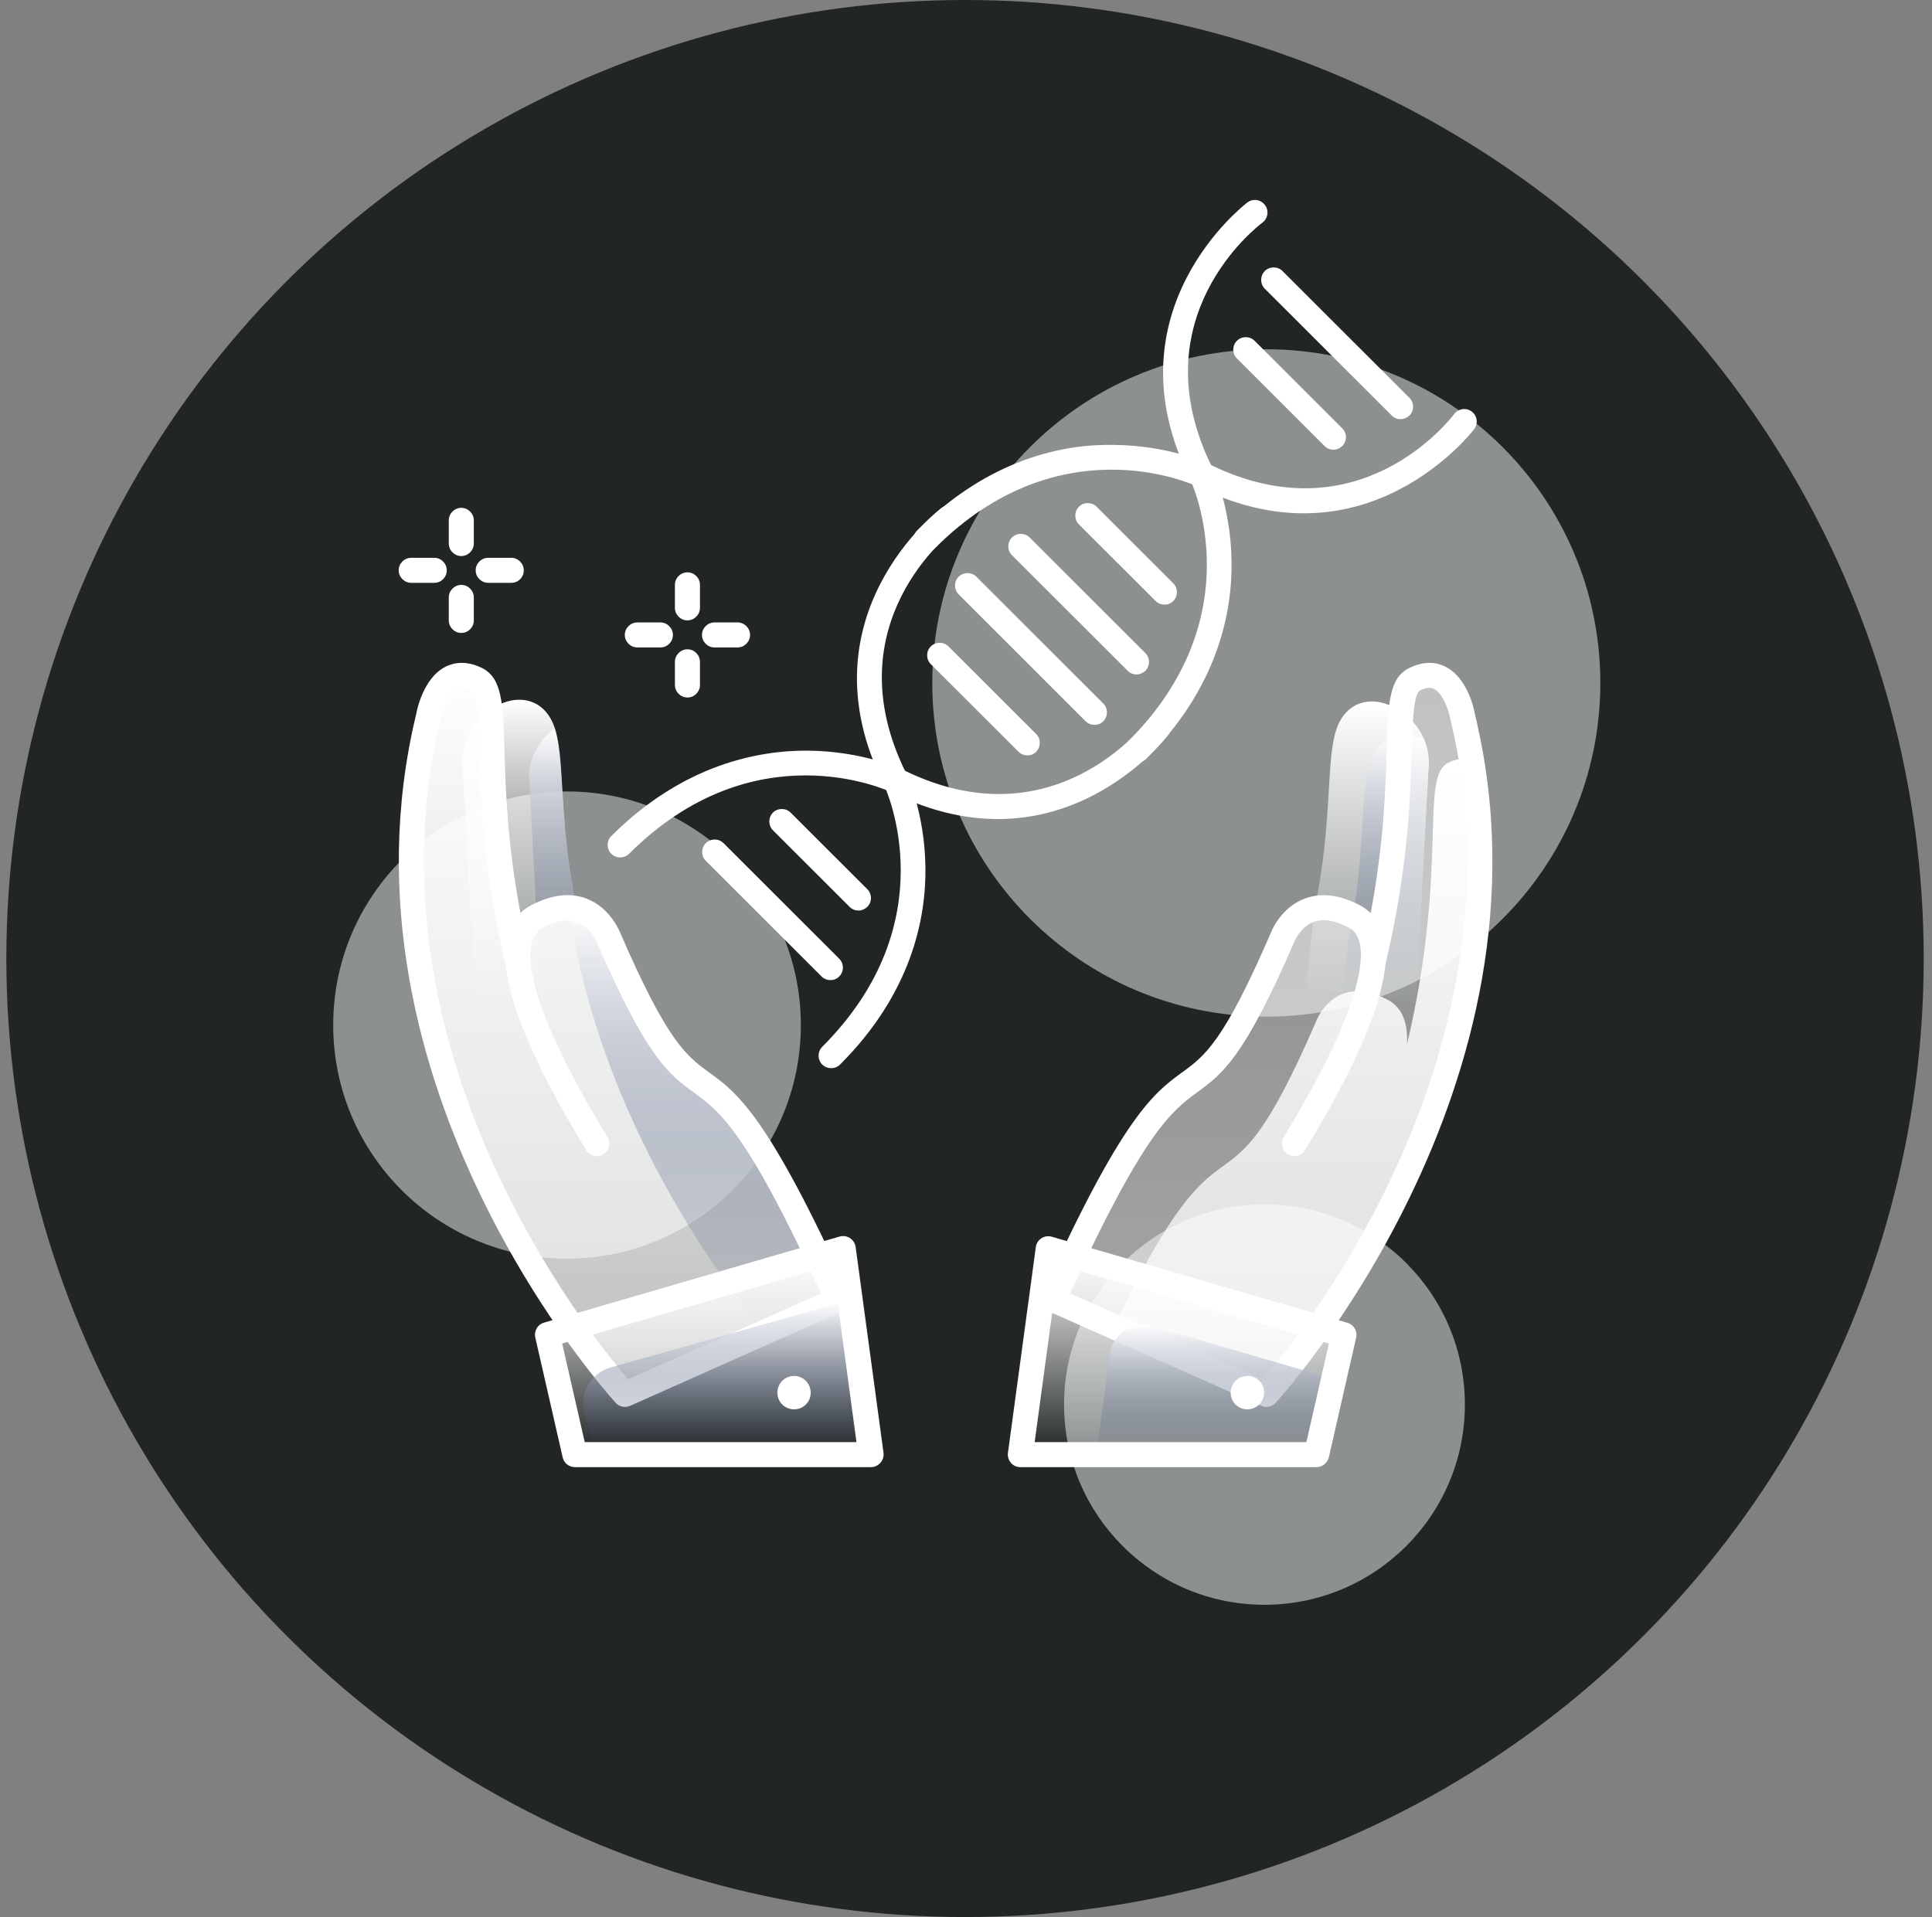 <svg xmlns="http://www.w3.org/2000/svg" width="132" height="131" viewBox="0 0 132 131" fill="none"><rect x="0" y="0" width="132" height="131" fill="#808080" stroke="none"/><circle cx="65.934" cy="65.5" r="65.5" fill="#212526"></circle><g clip-path="url(#clip0_317142_105043)"><path d="M38.74 86.007C47.563 86.007 54.716 78.861 54.716 70.046C54.716 61.23 47.563 54.084 38.74 54.084C29.918 54.084 22.765 61.23 22.765 70.046C22.765 78.861 29.918 86.007 38.74 86.007Z" fill="#E8EBEC" fill-opacity="0.54"></path><path d="M86.392 109.661C93.955 109.661 100.085 103.536 100.085 95.98C100.085 88.424 93.955 82.299 86.392 82.299C78.83 82.299 72.699 88.424 72.699 95.98C72.699 103.536 78.83 109.661 86.392 109.661Z" fill="#E8EBEC" fill-opacity="0.54"></path><path d="M86.518 69.471C99.122 69.471 109.339 59.263 109.339 46.669C109.339 34.076 99.122 23.867 86.518 23.867C73.914 23.867 63.696 34.076 63.696 46.669C63.696 59.263 73.914 69.471 86.518 69.471Z" fill="#E8EBEC" fill-opacity="0.54"></path><path d="M95.738 48.656C96.981 49.454 97.689 50.845 97.609 52.316L96.731 68.619L89.222 67.513L89.816 62.109C91.128 55.941 90.512 51.654 91.424 49.534C92.28 47.596 94.311 47.562 95.738 48.656Z" fill="url(#paint0_linear_317142_105043)"></path><path d="M97.609 52.313C97.643 51.686 97.518 51.07 97.289 50.512C95.966 49.919 94.425 50.192 93.718 51.823C92.805 53.932 93.421 58.219 92.109 64.398L91.721 67.887L96.73 68.628L97.609 52.313Z" fill="url(#paint1_linear_317142_105043)"></path><path d="M96.673 46.419C94.676 47.4 96.73 53.499 93.843 65.687C93.946 63.954 93.353 63.065 92.554 62.632C88.937 60.716 87.67 64.022 87.67 64.022C80.47 80.679 82.159 66.326 71.992 88.808L86.529 95.284C86.529 95.284 106.042 74.226 99.96 48.984C99.948 48.996 99.275 45.131 96.673 46.419Z" fill="url(#paint2_linear_317142_105043)"></path><path d="M100.542 51.971C100.119 51.8 99.594 51.8 98.955 52.12C96.959 53.1 99.013 59.2 96.126 71.387C96.228 69.654 95.635 68.765 94.836 68.332C91.219 66.417 89.952 69.723 89.952 69.723C83.209 85.32 84.258 73.736 76.088 90.632L86.54 95.284C86.518 95.284 104.501 75.868 100.542 51.971Z" fill="url(#paint3_linear_317142_105043)"></path><path d="M86.518 96.141C86.404 96.141 86.278 96.119 86.164 96.062L71.626 89.597C71.421 89.506 71.261 89.335 71.17 89.118C71.09 88.902 71.102 88.674 71.193 88.457C76.716 76.224 78.872 74.662 80.778 73.271C82.296 72.165 83.608 71.219 86.86 63.671C86.871 63.637 87.51 62.007 89.154 61.402C90.283 60.98 91.55 61.14 92.931 61.87C93.17 61.995 93.41 62.166 93.649 62.394C94.562 57.537 94.665 53.832 94.745 51.233C94.836 48.075 94.893 46.33 96.285 45.646C97.404 45.099 98.248 45.293 98.773 45.566C100.313 46.353 100.747 48.599 100.781 48.85C106.897 74.183 87.351 95.662 87.145 95.868C86.986 96.05 86.757 96.141 86.518 96.141ZM73.11 88.377L86.29 94.249C89.017 91.068 104.535 71.675 99.104 49.192C99.001 48.599 98.602 47.402 97.986 47.083C97.894 47.037 97.609 46.889 97.038 47.174C96.571 47.413 96.514 49.283 96.457 51.278C96.365 54.471 96.217 59.304 94.665 65.872C94.562 66.305 94.151 66.578 93.707 66.521C93.273 66.453 92.953 66.065 92.976 65.621C93.079 63.876 92.371 63.5 92.132 63.375C91.207 62.885 90.397 62.759 89.758 62.998C88.846 63.34 88.457 64.31 88.446 64.321C84.989 72.325 83.505 73.396 81.782 74.65C80.105 75.893 78.188 77.284 73.11 88.377Z" fill="url(#paint4_linear_317142_105043)"></path><path d="M88.435 79.003C88.286 79.003 88.126 78.957 87.99 78.878C87.59 78.627 87.453 78.102 87.704 77.703C91.903 70.829 92.885 67.271 92.976 65.493C92.999 65.025 93.41 64.638 93.866 64.683C94.334 64.706 94.699 65.105 94.676 65.573C94.539 68.446 92.679 72.835 89.153 78.593C89.005 78.866 88.72 79.003 88.435 79.003Z" fill="url(#paint5_linear_317142_105043)"></path><path d="M33.469 48.54C32.236 49.338 31.517 50.729 31.597 52.2L32.476 68.515L39.984 67.409L39.391 62.005C38.079 55.837 38.695 51.55 37.782 49.429C36.938 47.48 34.907 47.445 33.469 48.54Z" fill="url(#paint6_linear_317142_105043)"></path><path d="M39.38 62.005C38.136 56.145 38.615 52.007 37.885 49.795C36.744 50.604 36.082 51.938 36.162 53.341L36.938 67.854L39.973 67.41L39.38 62.005Z" fill="url(#paint7_linear_317142_105043)"></path><path d="M32.544 46.419C34.541 47.4 32.487 53.499 35.374 65.687C35.272 63.954 35.865 63.065 36.664 62.632C40.281 60.716 41.547 64.022 41.547 64.022C48.748 80.679 47.059 66.326 57.226 88.808L42.689 95.284C42.689 95.284 23.176 74.226 29.258 48.984C29.27 48.996 29.931 45.131 32.544 46.419Z" fill="url(#paint8_linear_317142_105043)"></path><path d="M41.559 64.023C41.559 64.023 40.817 62.108 38.855 62.039C41 76.746 49.684 87.977 52.24 91.032L57.238 88.809C47.071 66.326 48.759 80.691 41.559 64.023Z" fill="url(#paint9_linear_317142_105043)"></path><path d="M42.7 96.137C42.472 96.137 42.232 96.046 42.073 95.864C41.867 95.659 22.309 74.179 28.437 48.789C28.471 48.595 28.893 46.349 30.434 45.562C30.959 45.3 31.803 45.095 32.921 45.642C34.313 46.326 34.37 48.071 34.462 51.229C34.541 53.828 34.644 57.533 35.557 62.39C35.785 62.162 36.036 61.991 36.276 61.866C37.657 61.136 38.935 60.977 40.053 61.398C41.685 62.014 42.324 63.633 42.358 63.701C45.599 71.203 46.911 72.161 48.428 73.267C50.334 74.646 52.491 76.22 58.014 88.453C58.105 88.658 58.116 88.898 58.036 89.114C57.956 89.331 57.797 89.502 57.58 89.593L43.042 96.069C42.928 96.115 42.814 96.137 42.7 96.137ZM31.54 47.01C31.392 47.01 31.289 47.044 31.209 47.09C30.593 47.409 30.194 48.606 30.103 49.142C24.66 71.694 40.178 91.075 42.917 94.256L56.096 88.385C51.019 77.28 49.113 75.889 47.424 74.669C45.701 73.415 44.218 72.343 40.772 64.374C40.76 64.34 40.35 63.348 39.437 63.017C38.786 62.778 37.999 62.915 37.075 63.405C36.846 63.53 36.139 63.907 36.23 65.651C36.253 66.096 35.934 66.483 35.5 66.552C35.055 66.609 34.644 66.335 34.541 65.902C32.978 59.335 32.841 54.501 32.75 51.308C32.693 49.313 32.636 47.444 32.168 47.204C31.894 47.056 31.7 47.01 31.54 47.01Z" fill="url(#paint10_linear_317142_105043)"></path><path d="M40.783 79.005C40.498 79.005 40.212 78.857 40.053 78.594C36.527 72.826 34.667 68.448 34.53 65.574C34.507 65.107 34.872 64.697 35.34 64.685C35.819 64.628 36.219 65.027 36.23 65.495C36.31 67.273 37.303 70.83 41.502 77.705C41.753 78.104 41.616 78.64 41.217 78.879C41.091 78.971 40.931 79.005 40.783 79.005Z" fill="url(#paint11_linear_317142_105043)"></path><path d="M45.12 44.243H43.545C43.077 44.243 42.689 43.856 42.689 43.388C42.689 42.921 43.077 42.533 43.545 42.533H45.12C45.587 42.533 45.975 42.921 45.975 43.388C45.975 43.856 45.599 44.243 45.12 44.243Z" fill="url(#paint12_linear_317142_105043)"></path><path d="M50.391 44.243H48.816C48.349 44.243 47.961 43.856 47.961 43.388C47.961 42.921 48.349 42.533 48.816 42.533H50.391C50.859 42.533 51.247 42.921 51.247 43.388C51.247 43.856 50.859 44.243 50.391 44.243Z" fill="url(#paint13_linear_317142_105043)"></path><path d="M46.968 47.664C46.5 47.664 46.112 47.276 46.112 46.809V45.224C46.112 44.757 46.5 44.369 46.968 44.369C47.436 44.369 47.824 44.757 47.824 45.224V46.809C47.824 47.276 47.436 47.664 46.968 47.664Z" fill="url(#paint14_linear_317142_105043)"></path><path d="M46.968 42.393C46.5 42.393 46.112 42.005 46.112 41.538V39.965C46.112 39.497 46.5 39.109 46.968 39.109C47.436 39.109 47.824 39.497 47.824 39.965V41.538C47.824 42.005 47.436 42.393 46.968 42.393Z" fill="url(#paint15_linear_317142_105043)"></path><path d="M29.669 39.827H28.094C27.627 39.827 27.238 39.44 27.238 38.972C27.238 38.505 27.627 38.117 28.094 38.117H29.669C30.137 38.117 30.525 38.505 30.525 38.972C30.525 39.44 30.148 39.827 29.669 39.827Z" fill="url(#paint16_linear_317142_105043)"></path><path d="M34.941 39.827H33.355C32.887 39.827 32.499 39.44 32.499 38.972C32.499 38.505 32.887 38.117 33.355 38.117H34.929C35.397 38.117 35.785 38.505 35.785 38.972C35.797 39.44 35.409 39.827 34.941 39.827Z" fill="url(#paint17_linear_317142_105043)"></path><path d="M31.517 43.252C31.05 43.252 30.662 42.865 30.662 42.397V40.824C30.662 40.356 31.05 39.969 31.517 39.969C31.985 39.969 32.373 40.356 32.373 40.824V42.397C32.373 42.865 31.985 43.252 31.517 43.252Z" fill="url(#paint18_linear_317142_105043)"></path><path d="M31.517 37.998C31.05 37.998 30.662 37.61 30.662 37.143V35.558C30.662 35.091 31.05 34.703 31.517 34.703C31.985 34.703 32.373 35.091 32.373 35.558V37.132C32.373 37.61 31.985 37.998 31.517 37.998Z" fill="url(#paint19_linear_317142_105043)"></path><path d="M71.615 85.334L69.71 99.403H89.941L91.812 91.217L71.615 85.334Z" fill="url(#paint20_linear_317142_105043)"></path><path d="M91.128 94.235L78.735 90.632C77.4 90.245 76.02 91.134 75.837 92.513L74.901 99.4H89.952L91.128 94.235Z" fill="url(#paint21_linear_317142_105043)"></path><path d="M89.941 100.256H69.709C69.458 100.256 69.23 100.153 69.07 99.959C68.911 99.777 68.831 99.526 68.865 99.287L70.771 85.218C70.805 84.967 70.942 84.75 71.159 84.613C71.364 84.477 71.626 84.442 71.866 84.511L92.063 90.394C92.497 90.519 92.759 90.964 92.657 91.408L90.785 99.606C90.683 99.982 90.34 100.256 89.941 100.256ZM70.691 98.546H89.256L90.797 91.807L72.334 86.426L70.691 98.546Z" fill="url(#paint22_linear_317142_105043)"></path><path d="M85.582 94.077C86.187 94.271 86.506 94.909 86.312 95.513C86.118 96.118 85.479 96.437 84.875 96.254C84.27 96.061 83.95 95.422 84.133 94.818C84.338 94.214 84.977 93.883 85.582 94.077Z" fill="url(#paint23_linear_317142_105043)"></path><path d="M57.591 85.334L59.508 99.403H39.277L37.394 91.217L57.591 85.334Z" fill="url(#paint24_linear_317142_105043)"></path><path d="M58.028 88.852L41.742 93.436C40.406 93.817 39.606 95.121 39.921 96.438L40.628 99.415H59.508L58.028 88.852Z" fill="url(#paint25_linear_317142_105043)"></path><path d="M59.508 100.255H39.277C38.877 100.255 38.535 99.982 38.444 99.594L36.572 91.397C36.47 90.952 36.732 90.507 37.166 90.382L57.363 84.499C57.603 84.431 57.854 84.465 58.071 84.602C58.276 84.739 58.424 84.955 58.459 85.206L60.364 99.275C60.398 99.514 60.319 99.765 60.159 99.948C59.987 100.153 59.748 100.255 59.508 100.255ZM39.95 98.545H58.516L56.884 86.426L38.41 91.807L39.95 98.545Z" fill="url(#paint26_linear_317142_105043)"></path><path d="M53.906 94.077C53.301 94.271 52.981 94.909 53.164 95.513C53.358 96.118 53.997 96.437 54.602 96.254C55.206 96.061 55.526 95.422 55.332 94.818C55.15 94.214 54.499 93.883 53.906 94.077Z" fill="url(#paint27_linear_317142_105043)"></path><path d="M77.697 52.106C77.48 52.106 77.264 52.026 77.092 51.855C76.761 51.525 76.761 50.977 77.092 50.647C85.616 42.13 81.474 33.078 81.292 32.701C75.563 21.186 85.137 13.901 85.228 13.833C85.605 13.548 86.141 13.627 86.427 14.015C86.712 14.391 86.632 14.927 86.255 15.212C85.902 15.474 77.743 21.734 82.832 31.96C82.889 32.074 84.099 34.651 84.144 38.391C84.19 41.834 83.209 46.976 78.302 51.867C78.131 52.026 77.914 52.106 77.697 52.106Z" fill="url(#paint28_linear_317142_105043)"></path><path d="M63.274 37.699C63.057 37.699 62.84 37.62 62.669 37.449C62.338 37.118 62.338 36.571 62.669 36.24C67.576 31.338 72.688 30.323 76.157 30.403C79.9 30.448 82.467 31.657 82.581 31.702C92.828 36.787 99.093 28.636 99.355 28.294C99.64 27.917 100.177 27.837 100.553 28.122C100.93 28.407 101.01 28.943 100.724 29.32C100.656 29.411 93.364 38.976 81.828 33.253C81.463 33.082 72.403 28.932 63.879 37.46C63.719 37.62 63.502 37.699 63.274 37.699Z" fill="url(#paint29_linear_317142_105043)"></path><path d="M95.692 28.645C95.475 28.645 95.259 28.566 95.087 28.395L86.415 19.73C86.084 19.399 86.084 18.852 86.415 18.521C86.746 18.191 87.294 18.191 87.625 18.521L96.297 27.186C96.628 27.517 96.628 28.064 96.297 28.395C96.126 28.554 95.909 28.645 95.692 28.645Z" fill="url(#paint30_linear_317142_105043)"></path><path d="M91.105 30.732C90.888 30.732 90.671 30.652 90.5 30.481L84.509 24.495C84.178 24.165 84.178 23.618 84.509 23.287C84.84 22.956 85.388 22.956 85.719 23.287L91.71 29.273C92.041 29.603 92.041 30.151 91.71 30.481C91.538 30.641 91.322 30.732 91.105 30.732Z" fill="url(#paint31_linear_317142_105043)"></path><path d="M77.651 46.089C77.435 46.089 77.218 46.009 77.047 45.838L69.139 37.937C68.808 37.606 68.808 37.059 69.139 36.728C69.47 36.398 70.018 36.398 70.349 36.728L78.256 44.629C78.587 44.96 78.587 45.507 78.256 45.838C78.085 45.998 77.868 46.089 77.651 46.089Z" fill="url(#paint32_linear_317142_105043)"></path><path d="M79.557 41.319C79.341 41.319 79.124 41.239 78.953 41.069L73.715 35.835C73.384 35.505 73.384 34.958 73.715 34.627C74.046 34.296 74.594 34.296 74.924 34.627L80.162 39.86C80.493 40.191 80.493 40.738 80.162 41.069C80.002 41.239 79.774 41.319 79.557 41.319Z" fill="url(#paint33_linear_317142_105043)"></path><path d="M56.781 72.993C56.564 72.993 56.348 72.913 56.176 72.742C55.846 72.411 55.846 71.864 56.176 71.533C64.7 63.017 60.558 53.964 60.376 53.588C54.647 42.073 64.221 34.799 64.312 34.719C64.689 34.434 65.225 34.514 65.51 34.902C65.796 35.278 65.716 35.814 65.339 36.099C64.986 36.361 56.827 42.62 61.916 52.847C61.973 52.961 63.183 55.538 63.228 59.277C63.274 62.72 62.293 67.862 57.386 72.753C57.226 72.913 57.009 72.993 56.781 72.993Z" fill="url(#paint34_linear_317142_105043)"></path><path d="M42.369 58.592C42.153 58.592 41.936 58.512 41.764 58.341C41.434 58.011 41.434 57.463 41.764 57.133C46.671 52.23 51.84 51.261 55.252 51.295C58.995 51.341 61.562 52.549 61.676 52.595C71.923 57.68 78.188 49.528 78.45 49.186C78.736 48.81 79.272 48.73 79.648 49.015C80.025 49.3 80.105 49.836 79.82 50.212C79.751 50.303 72.46 59.869 60.923 54.146C60.558 53.974 51.498 49.825 42.974 58.352C42.803 58.512 42.586 58.592 42.369 58.592Z" fill="url(#paint35_linear_317142_105043)"></path><path d="M74.776 49.534C74.559 49.534 74.342 49.454 74.171 49.283L65.499 40.619C65.168 40.288 65.168 39.741 65.499 39.41C65.83 39.08 66.377 39.08 66.709 39.41L75.381 48.075C75.712 48.406 75.712 48.953 75.381 49.283C75.221 49.454 75.004 49.534 74.776 49.534Z" fill="url(#paint36_linear_317142_105043)"></path><path d="M70.189 51.619C69.972 51.619 69.755 51.539 69.584 51.368L63.593 45.382C63.263 45.052 63.263 44.504 63.593 44.174C63.924 43.843 64.472 43.843 64.803 44.174L70.794 50.159C71.124 50.49 71.124 51.037 70.794 51.368C70.634 51.539 70.417 51.619 70.189 51.619Z" fill="url(#paint37_linear_317142_105043)"></path><path d="M56.736 66.975C56.519 66.975 56.302 66.896 56.131 66.725L48.223 58.824C47.892 58.493 47.892 57.946 48.223 57.615C48.554 57.285 49.102 57.285 49.433 57.615L57.34 65.516C57.671 65.847 57.671 66.394 57.34 66.725C57.181 66.896 56.964 66.975 56.736 66.975Z" fill="url(#paint38_linear_317142_105043)"></path><path d="M58.653 62.222C58.436 62.222 58.219 62.142 58.048 61.971L52.81 56.738C52.479 56.407 52.479 55.86 52.81 55.529C53.141 55.199 53.689 55.199 54.02 55.529L59.257 60.762C59.588 61.093 59.588 61.64 59.257 61.971C59.086 62.13 58.869 62.222 58.653 62.222Z" fill="url(#paint39_linear_317142_105043)"></path></g><defs><linearGradient id="paint0_linear_317142_105043" x1="93.419" y1="47.932" x2="93.419" y2="68.619" gradientUnits="userSpaceOnUse"><stop stop-color="white"></stop><stop offset="1" stop-color="white" stop-opacity="0"></stop></linearGradient><linearGradient id="paint1_linear_317142_105043" x1="94.668" y1="50.225" x2="94.668" y2="68.628" gradientUnits="userSpaceOnUse"><stop stop-color="white"></stop><stop offset="1" stop-color="#21365F" stop-opacity="0"></stop></linearGradient><linearGradient id="paint2_linear_317142_105043" x1="86.563" y1="46.156" x2="86.563" y2="95.284" gradientUnits="userSpaceOnUse"><stop stop-color="white" stop-opacity="0.45"></stop><stop offset="0.152" stop-color="white" stop-opacity="0.473"></stop><stop offset="1" stop-color="white" stop-opacity="0.6"></stop></linearGradient><linearGradient id="paint3_linear_317142_105043" x1="88.6" y1="51.857" x2="88.6" y2="95.284" gradientUnits="userSpaceOnUse"><stop stop-color="white"></stop><stop offset="1" stop-color="white" stop-opacity="0.62"></stop></linearGradient><linearGradient id="paint4_linear_317142_105043" x1="86.541" y1="45.297" x2="86.541" y2="96.141" gradientUnits="userSpaceOnUse"><stop stop-color="white"></stop><stop offset="1" stop-color="white"></stop></linearGradient><linearGradient id="paint5_linear_317142_105043" x1="91.128" y1="64.68" x2="91.128" y2="79.003" gradientUnits="userSpaceOnUse"><stop stop-color="white"></stop><stop offset="1" stop-color="white"></stop></linearGradient><linearGradient id="paint6_linear_317142_105043" x1="35.788" y1="47.816" x2="35.788" y2="68.515" gradientUnits="userSpaceOnUse"><stop stop-color="white"></stop><stop offset="1" stop-color="white" stop-opacity="0"></stop></linearGradient><linearGradient id="paint7_linear_317142_105043" x1="38.064" y1="49.795" x2="38.064" y2="67.854" gradientUnits="userSpaceOnUse"><stop stop-color="white"></stop><stop offset="1" stop-color="#21365F" stop-opacity="0"></stop></linearGradient><linearGradient id="paint8_linear_317142_105043" x1="42.655" y1="46.156" x2="42.655" y2="95.284" gradientUnits="userSpaceOnUse"><stop stop-color="white"></stop><stop offset="1" stop-color="white" stop-opacity="0.7"></stop></linearGradient><linearGradient id="paint9_linear_317142_105043" x1="48.046" y1="62.039" x2="48.046" y2="91.032" gradientUnits="userSpaceOnUse"><stop stop-color="white"></stop><stop offset="1" stop-color="#21365F" stop-opacity="0"></stop></linearGradient><linearGradient id="paint10_linear_317142_105043" x1="42.669" y1="45.297" x2="42.669" y2="96.137" gradientUnits="userSpaceOnUse"><stop stop-color="white"></stop><stop offset="1" stop-color="white"></stop></linearGradient><linearGradient id="paint11_linear_317142_105043" x1="38.078" y1="64.68" x2="38.078" y2="79.005" gradientUnits="userSpaceOnUse"><stop stop-color="white"></stop><stop offset="1" stop-color="white"></stop></linearGradient><linearGradient id="paint12_linear_317142_105043" x1="44.332" y1="42.533" x2="44.332" y2="44.243" gradientUnits="userSpaceOnUse"><stop stop-color="white"></stop><stop offset="1" stop-color="white"></stop></linearGradient><linearGradient id="paint13_linear_317142_105043" x1="49.604" y1="42.533" x2="49.604" y2="44.243" gradientUnits="userSpaceOnUse"><stop stop-color="white"></stop><stop offset="1" stop-color="white"></stop></linearGradient><linearGradient id="paint14_linear_317142_105043" x1="46.968" y1="44.369" x2="46.968" y2="47.664" gradientUnits="userSpaceOnUse"><stop stop-color="white"></stop><stop offset="1" stop-color="white"></stop></linearGradient><linearGradient id="paint15_linear_317142_105043" x1="46.968" y1="39.109" x2="46.968" y2="42.393" gradientUnits="userSpaceOnUse"><stop stop-color="white"></stop><stop offset="1" stop-color="white"></stop></linearGradient><linearGradient id="paint16_linear_317142_105043" x1="28.882" y1="38.117" x2="28.882" y2="39.827" gradientUnits="userSpaceOnUse"><stop stop-color="white"></stop><stop offset="1" stop-color="white"></stop></linearGradient><linearGradient id="paint17_linear_317142_105043" x1="34.142" y1="38.117" x2="34.142" y2="39.827" gradientUnits="userSpaceOnUse"><stop stop-color="white"></stop><stop offset="1" stop-color="white"></stop></linearGradient><linearGradient id="paint18_linear_317142_105043" x1="31.517" y1="39.969" x2="31.517" y2="43.252" gradientUnits="userSpaceOnUse"><stop stop-color="white"></stop><stop offset="1" stop-color="white"></stop></linearGradient><linearGradient id="paint19_linear_317142_105043" x1="31.517" y1="34.703" x2="31.517" y2="37.998" gradientUnits="userSpaceOnUse"><stop stop-color="white"></stop><stop offset="1" stop-color="white"></stop></linearGradient><linearGradient id="paint20_linear_317142_105043" x1="80.761" y1="85.334" x2="80.761" y2="99.403" gradientUnits="userSpaceOnUse"><stop stop-color="white"></stop><stop offset="1" stop-color="white" stop-opacity="0"></stop></linearGradient><linearGradient id="paint21_linear_317142_105043" x1="83.014" y1="90.541" x2="83.014" y2="99.4" gradientUnits="userSpaceOnUse"><stop stop-color="white"></stop><stop offset="1" stop-color="#21365F" stop-opacity="0"></stop></linearGradient><linearGradient id="paint22_linear_317142_105043" x1="80.768" y1="84.477" x2="80.768" y2="100.256" gradientUnits="userSpaceOnUse"><stop stop-color="white"></stop><stop offset="0.359" stop-color="white"></stop><stop offset="1" stop-color="white"></stop></linearGradient><linearGradient id="paint23_linear_317142_105043" x1="85.225" y1="94.022" x2="85.225" y2="96.306" gradientUnits="userSpaceOnUse"><stop stop-color="white"></stop><stop offset="1" stop-color="white"></stop></linearGradient><linearGradient id="paint24_linear_317142_105043" x1="48.451" y1="85.334" x2="48.451" y2="99.403" gradientUnits="userSpaceOnUse"><stop stop-color="white"></stop><stop offset="1" stop-color="white" stop-opacity="0"></stop></linearGradient><linearGradient id="paint25_linear_317142_105043" x1="49.681" y1="88.852" x2="49.681" y2="99.415" gradientUnits="userSpaceOnUse"><stop stop-color="white"></stop><stop offset="1" stop-color="#21365F" stop-opacity="0"></stop></linearGradient><linearGradient id="paint26_linear_317142_105043" x1="48.461" y1="84.465" x2="48.461" y2="100.255" gradientUnits="userSpaceOnUse"><stop stop-color="white"></stop><stop offset="1" stop-color="white"></stop></linearGradient><linearGradient id="paint27_linear_317142_105043" x1="54.251" y1="94.022" x2="54.251" y2="96.306" gradientUnits="userSpaceOnUse"><stop stop-color="white"></stop><stop offset="1" stop-color="white"></stop></linearGradient><linearGradient id="paint28_linear_317142_105043" x1="81.721" y1="13.662" x2="81.721" y2="52.106" gradientUnits="userSpaceOnUse"><stop stop-color="white"></stop><stop offset="1" stop-color="white"></stop></linearGradient><linearGradient id="paint29_linear_317142_105043" x1="81.659" y1="27.951" x2="81.659" y2="37.699" gradientUnits="userSpaceOnUse"><stop stop-color="white"></stop><stop offset="1" stop-color="white"></stop></linearGradient><linearGradient id="paint30_linear_317142_105043" x1="91.356" y1="18.273" x2="91.356" y2="28.646" gradientUnits="userSpaceOnUse"><stop stop-color="white"></stop><stop offset="1" stop-color="white"></stop></linearGradient><linearGradient id="paint31_linear_317142_105043" x1="88.109" y1="23.039" x2="88.109" y2="30.732" gradientUnits="userSpaceOnUse"><stop stop-color="white"></stop><stop offset="1" stop-color="white"></stop></linearGradient><linearGradient id="paint32_linear_317142_105043" x1="73.698" y1="36.48" x2="73.698" y2="46.089" gradientUnits="userSpaceOnUse"><stop stop-color="white"></stop><stop offset="1" stop-color="white"></stop></linearGradient><linearGradient id="paint33_linear_317142_105043" x1="76.939" y1="34.379" x2="76.939" y2="41.319" gradientUnits="userSpaceOnUse"><stop stop-color="white"></stop><stop offset="1" stop-color="white"></stop></linearGradient><linearGradient id="paint34_linear_317142_105043" x1="60.805" y1="34.549" x2="60.805" y2="72.993" gradientUnits="userSpaceOnUse"><stop stop-color="white"></stop><stop offset="1" stop-color="white"></stop></linearGradient><linearGradient id="paint35_linear_317142_105043" x1="60.754" y1="48.844" x2="60.754" y2="58.592" gradientUnits="userSpaceOnUse"><stop stop-color="white"></stop><stop offset="1" stop-color="white"></stop></linearGradient><linearGradient id="paint36_linear_317142_105043" x1="70.44" y1="39.162" x2="70.44" y2="49.534" gradientUnits="userSpaceOnUse"><stop stop-color="white"></stop><stop offset="1" stop-color="white"></stop></linearGradient><linearGradient id="paint37_linear_317142_105043" x1="67.194" y1="43.926" x2="67.194" y2="51.619" gradientUnits="userSpaceOnUse"><stop stop-color="white"></stop><stop offset="1" stop-color="white"></stop></linearGradient><linearGradient id="paint38_linear_317142_105043" x1="52.782" y1="57.367" x2="52.782" y2="66.975" gradientUnits="userSpaceOnUse"><stop stop-color="white"></stop><stop offset="1" stop-color="white"></stop></linearGradient><linearGradient id="paint39_linear_317142_105043" x1="56.034" y1="55.281" x2="56.034" y2="62.222" gradientUnits="userSpaceOnUse"><stop stop-color="white"></stop><stop offset="1" stop-color="white"></stop></linearGradient><clipPath id="clip0_317142_105043"><rect width="86.574" height="95.997" fill="white" transform="translate(22.765 13.67)"></rect></clipPath></defs></svg>